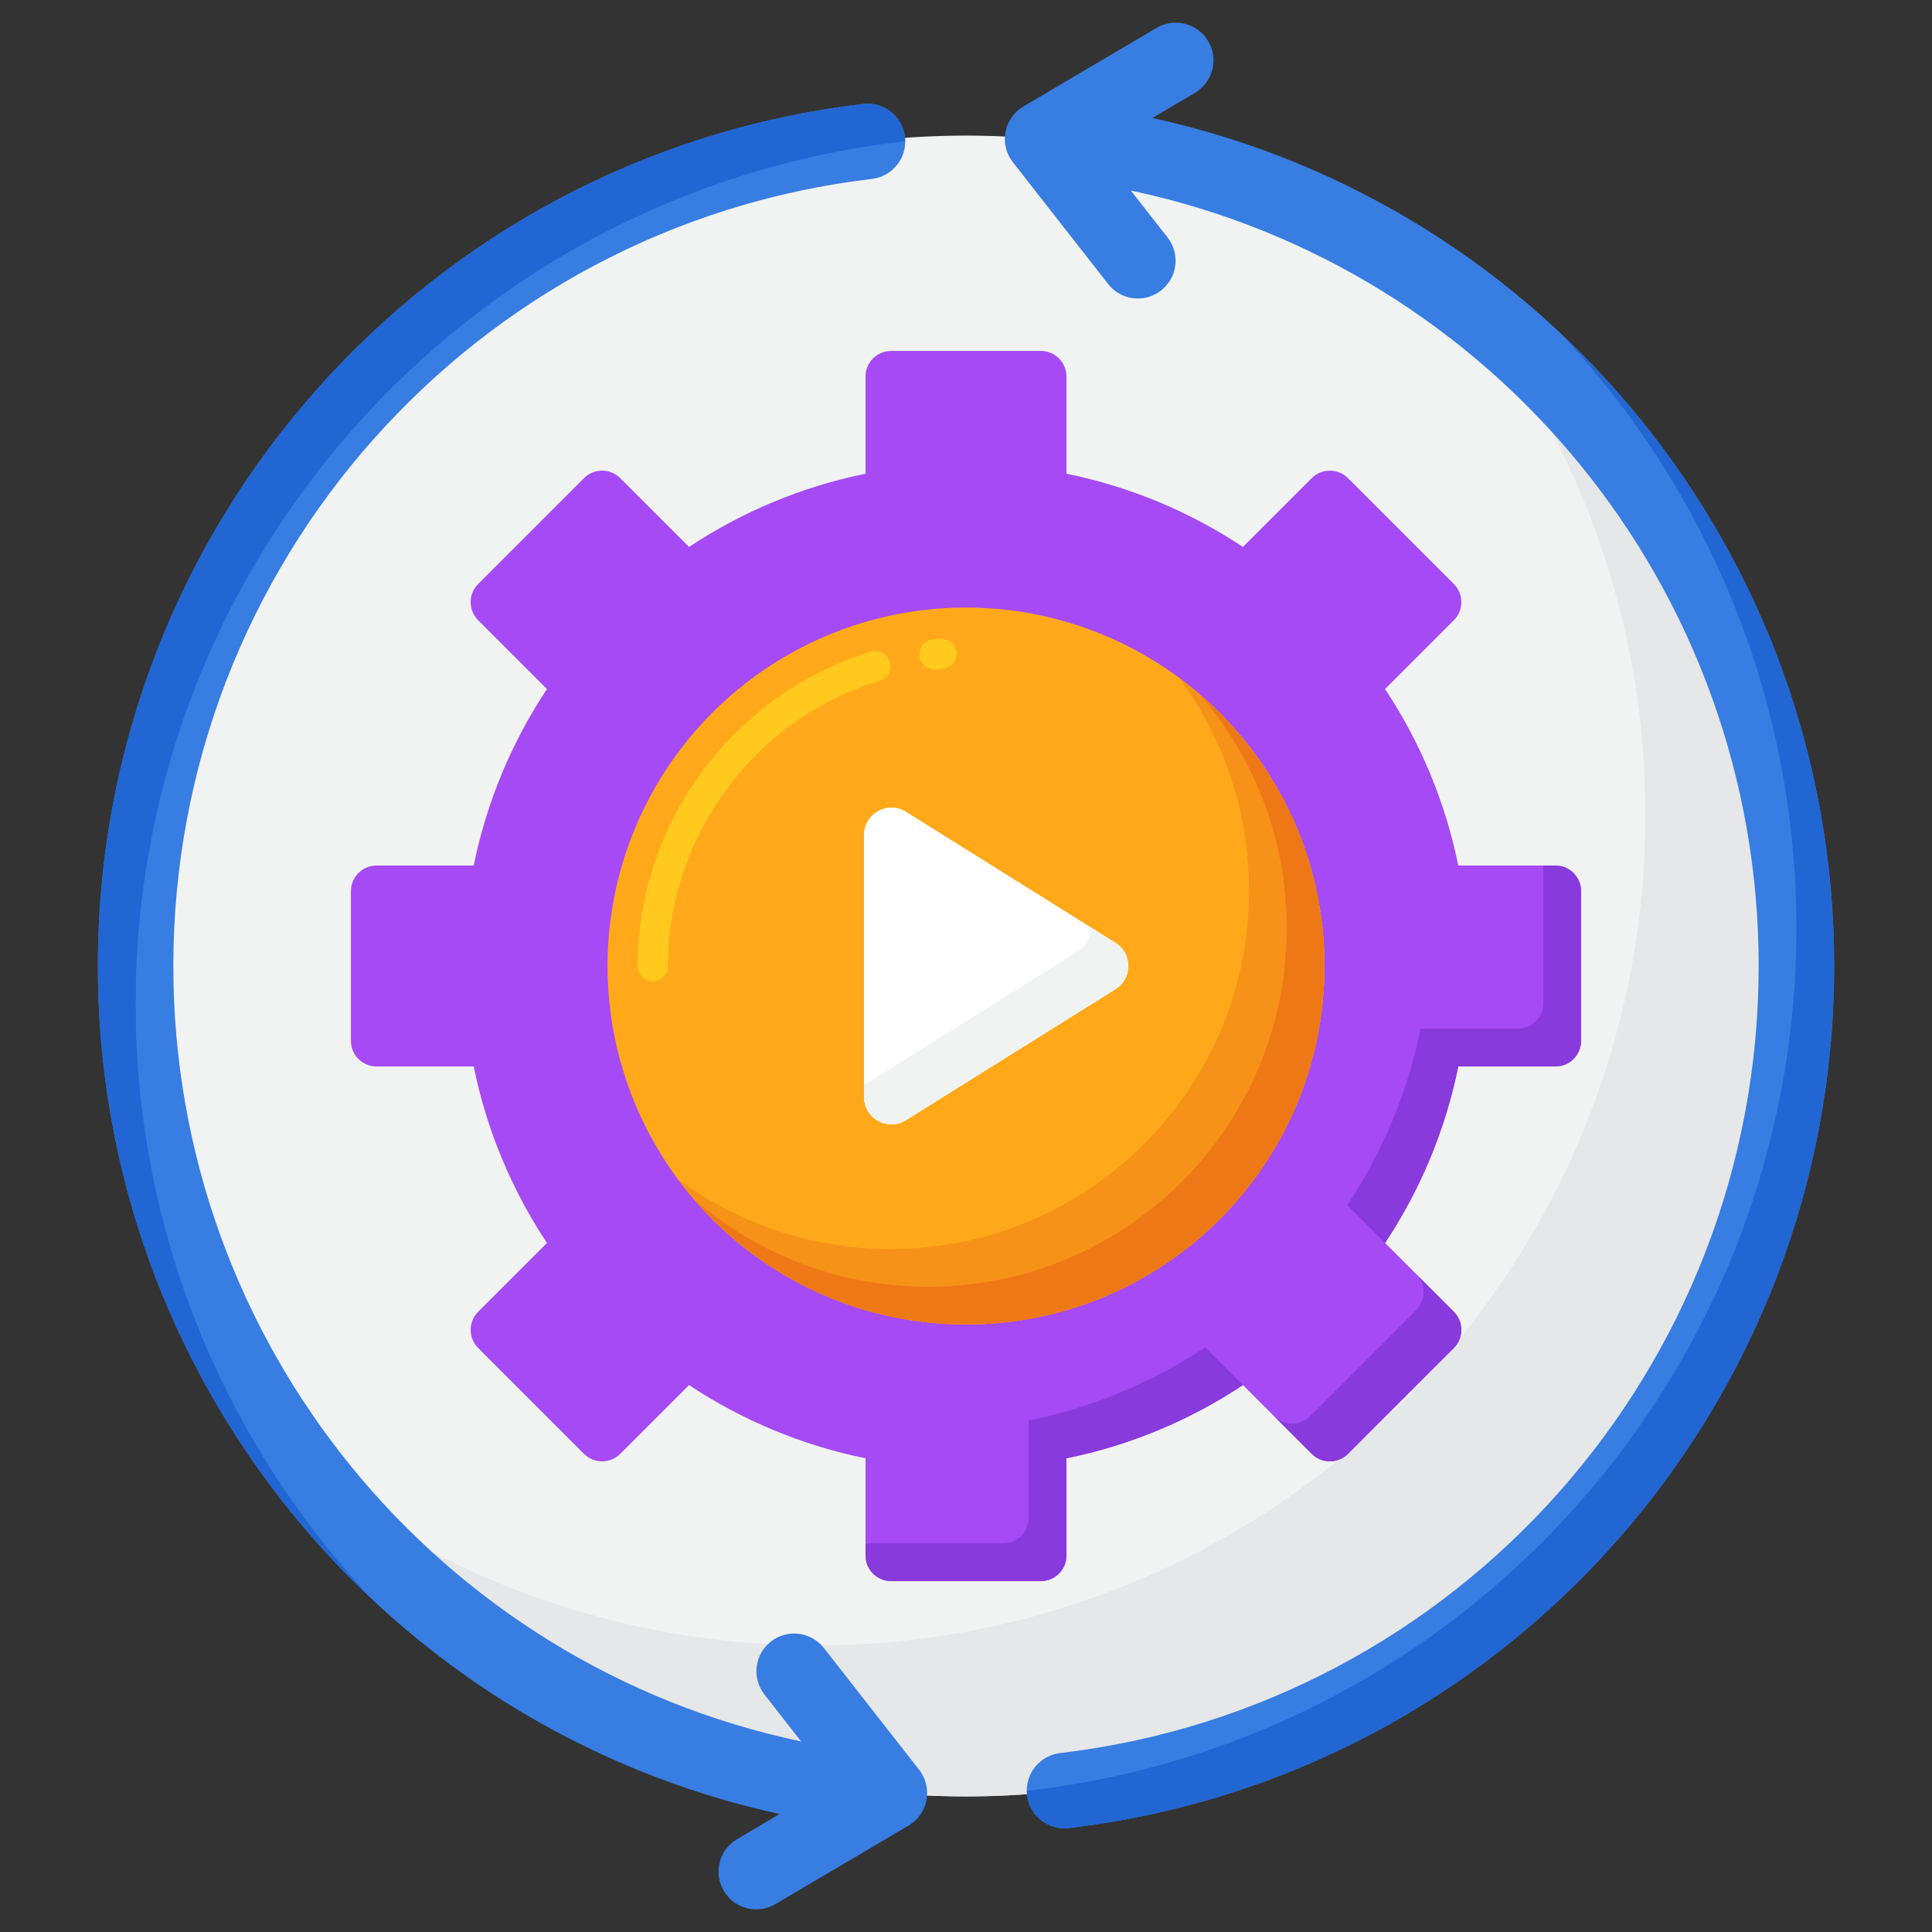 <svg id="Layer_1" height="512" viewBox="0 0 256 256" width="512" xmlns="http://www.w3.org/2000/svg"><rect x="0" y="0" width="256" height="256" fill="#333333" stroke="none"/><g><g><g><circle cx="128" cy="128" fill="#f1f2f2" r="110.033"/></g><g><path d="m195.158 40.841c14.339 18.582 22.875 41.872 22.875 67.158 0 60.77-49.263 110.033-110.033 110.033-25.287 0-48.576-8.535-67.158-22.875 20.121 26.075 51.675 42.875 87.158 42.875 60.77 0 110.033-49.263 110.033-110.033 0-35.482-16.8-67.036-42.875-87.158z" fill="#e6e7e8"/></g><g><path d="m152.695 15.633 5.638-3.326c2.379-1.403 3.17-4.469 1.767-6.847s-4.47-3.168-6.847-1.766l-17.647 10.411c-1.24.732-2.105 1.962-2.373 3.377s.088 2.876.975 4.01l12.624 16.139c.986 1.261 2.456 1.919 3.942 1.919 1.077 0 2.162-.347 3.077-1.062 2.175-1.702 2.559-4.844.857-7.019l-4.866-6.22c48.039 10.125 83.191 52.734 83.191 102.751 0 53.219-39.796 98.056-92.569 104.294-2.742.324-4.703 2.81-4.379 5.552.301 2.543 2.46 4.414 4.96 4.414.195 0 .394-.012.593-.035 57.805-6.833 101.396-55.939 101.396-114.225-.001-54.506-38.123-100.981-90.339-112.367z" fill="#377de2"/></g><g><g><path d="m206.794 44.191c19.442 20.69 31.24 48.502 31.24 78.809 0 58.286-43.591 107.392-101.396 114.225-.189.022-.377.032-.563.033 0 .196-.013.389.01.588.301 2.543 2.46 4.414 4.96 4.414.195 0 .394-.012.593-.035 57.805-6.833 101.396-55.939 101.396-114.225-.001-32.823-13.839-62.719-36.24-83.809z" fill="#2266d3"/></g></g><g><path d="m121.793 234.509-12.624-16.139c-1.7-2.175-4.842-2.559-7.02-.858-2.175 1.702-2.559 4.844-.857 7.019l4.865 6.22c-48.038-10.125-83.19-52.734-83.19-102.751 0-53.219 39.796-98.056 92.569-104.293 2.742-.324 4.703-2.81 4.379-5.552s-2.801-4.705-5.553-4.378c-57.804 6.831-101.395 55.937-101.395 114.223 0 54.506 38.122 100.981 90.338 112.367l-5.639 3.326c-2.379 1.403-3.17 4.468-1.767 6.847.933 1.581 2.6 2.46 4.312 2.46.863 0 1.738-.224 2.535-.694l17.648-10.41c1.24-.731 2.105-1.962 2.373-3.377s-.087-2.876-.974-4.01z" fill="#377de2"/></g><g><g><path d="m17.967 133c0-58.286 43.591-107.392 101.396-114.224.191-.023.376-.009.563-.01.001-.203.014-.405-.01-.612-.324-2.742-2.801-4.705-5.553-4.378-57.805 6.832-101.396 55.938-101.396 114.224 0 32.823 13.838 62.72 36.239 83.81-19.441-20.69-31.239-48.503-31.239-78.81z" fill="#2266d3"/></g></g></g><g><path d="m209.5 137.917v-19.834c0-1.875-1.52-3.396-3.396-3.396h-12.875c-1.725-8.497-5.076-16.401-9.703-23.387l9.115-9.115c1.326-1.326 1.326-3.476 0-4.802l-14.025-14.025c-1.326-1.326-3.476-1.326-4.802 0l-9.115 9.115c-6.986-4.627-14.889-7.978-23.387-9.703v-12.874c0-1.875-1.52-3.396-3.396-3.396h-19.834c-1.875 0-3.396 1.52-3.396 3.396v12.875c-8.497 1.725-16.401 5.076-23.387 9.703l-9.115-9.115c-1.326-1.326-3.476-1.326-4.802 0l-14.023 14.024c-1.326 1.326-1.326 3.476 0 4.802l9.115 9.115c-4.627 6.986-7.978 14.89-9.703 23.387h-12.875c-1.875 0-3.396 1.52-3.396 3.396v19.834c0 1.875 1.52 3.396 3.396 3.396h12.875c1.725 8.497 5.076 16.401 9.703 23.387l-9.115 9.115c-1.326 1.326-1.326 3.476 0 4.802l14.025 14.025c1.326 1.326 3.476 1.326 4.802 0l9.115-9.115c6.986 4.626 14.889 7.978 23.387 9.703v12.875c0 1.875 1.52 3.396 3.396 3.396h19.834c1.875 0 3.396-1.52 3.396-3.396v-12.875c8.497-1.725 16.401-5.076 23.387-9.703l9.115 9.115c1.326 1.326 3.476 1.326 4.802 0l14.025-14.025c1.326-1.326 1.326-3.476 0-4.802l-9.115-9.115c4.627-6.986 7.978-14.89 9.703-23.387h12.875c1.874 0 3.394-1.521 3.394-3.396z" fill="#a54af4"/></g><g><g><path d="m206.104 114.687h-1.604v18.23c0 1.875-1.52 3.396-3.396 3.396h-12.875c-1.725 8.497-5.076 16.401-9.703 23.387l5 5c4.627-6.986 7.978-14.89 9.703-23.387h12.875c1.875 0 3.396-1.52 3.396-3.396v-19.834c0-1.876-1.52-3.396-3.396-3.396z" fill="#893add"/></g><g><path d="m187.642 168.814c1.326 1.326 1.326 3.476 0 4.802l-14.025 14.025c-1.326 1.326-3.476 1.326-4.802 0l5 5c1.326 1.326 3.476 1.326 4.802 0l14.025-14.025c1.326-1.326 1.326-3.476 0-4.802z" fill="#893add"/></g><g><path d="m136.313 188.229v12.875c0 1.875-1.52 3.396-3.396 3.396h-18.23v1.604c0 1.875 1.52 3.396 3.396 3.396h19.834c1.875 0 3.396-1.52 3.396-3.396v-12.875c8.497-1.725 16.401-5.076 23.387-9.703l-5-5c-6.986 4.627-14.89 7.978-23.387 9.703z" fill="#893add"/></g></g><g><circle cx="128" cy="128" fill="#ffa91a" r="47.5"/></g><g><path d="m86.5 130c-1.104 0-2-.896-2-2 0-19.002 12.707-36.125 30.901-41.64 1.055-.319 2.174.276 2.494 1.334.32 1.057-.276 2.174-1.334 2.494-16.522 5.008-28.061 20.557-28.061 37.812 0 1.104-.896 2-2 2zm37.31-41.291c-1.015 0-1.884-.768-1.988-1.798-.111-1.099.689-2.08 1.789-2.191.325-.033.651-.063.979-.087 1.088-.085 2.062.742 2.145 1.844.083 1.101-.742 2.062-1.844 2.145-.293.022-.586.049-.878.078-.069.006-.136.009-.203.009z" fill="#ffc91d"/></g><g><path d="m156.212 89.788c5.834 7.889 9.288 17.646 9.288 28.212 0 26.234-21.267 47.5-47.5 47.5-10.566 0-20.322-3.454-28.212-9.288 8.652 11.699 22.544 19.288 38.212 19.288 26.233 0 47.5-21.266 47.5-47.5 0-15.668-7.589-29.56-19.288-38.212z" fill="#f79219"/></g><g><path d="m158.985 92.014c7.17 8.319 11.515 19.141 11.515 30.985 0 26.234-21.267 47.5-47.5 47.5-11.844 0-22.666-4.345-30.985-11.515 8.71 10.108 21.595 16.516 35.985 16.516 26.233 0 47.5-21.266 47.5-47.5 0-14.39-6.408-27.275-16.515-35.986z" fill="#ef7816"/></g><g><path d="m120.033 148.426 27.768-17.36c2.265-1.416 2.265-4.716 0-6.132l-27.768-17.36c-2.408-1.506-5.533.226-5.533 3.066v34.72c0 2.84 3.124 4.572 5.533 3.066z" fill="#fff"/></g><g><path d="m120.033 148.426 27.768-17.36c2.265-1.416 2.265-4.716 0-6.132l-27.768-17.36c-2.408-1.506-5.533.226-5.533 3.066v34.72c0 2.84 3.124 4.572 5.533 3.066z" fill="#fff"/></g><g><path d="m147.801 124.934-3.318-2.074c.047 1.225-.504 2.47-1.682 3.206l-27.768 17.36c-.174.109-.353.196-.533.272v1.662c0 2.84 3.124 4.572 5.533 3.066l27.768-17.36c2.265-1.416 2.265-4.716 0-6.132z" fill="#f1f2f2"/></g></g></svg>